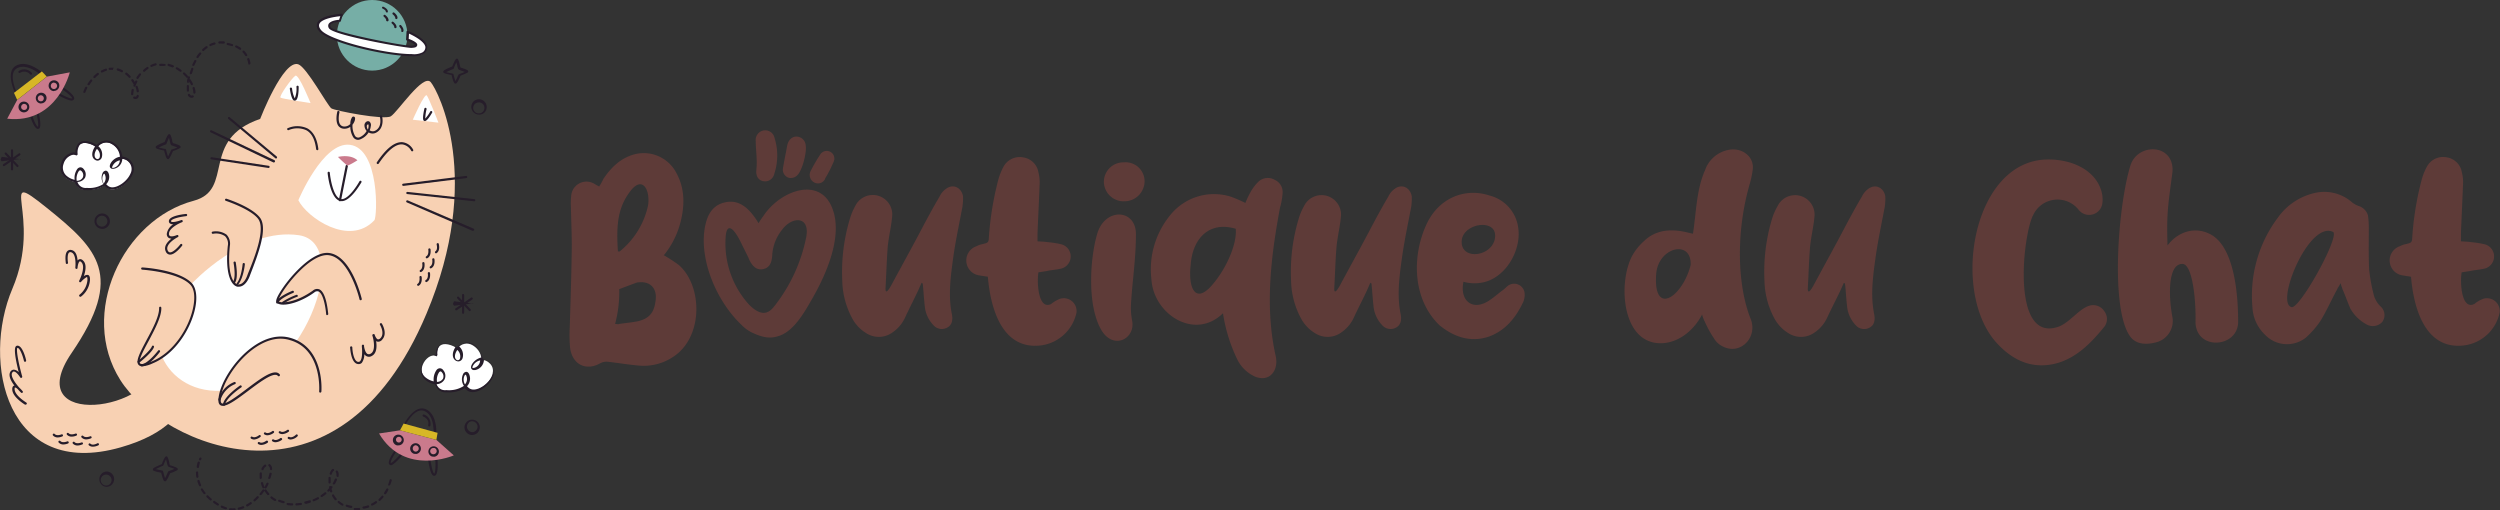 <svg id="Calque_1" data-name="Calque 1" xmlns="http://www.w3.org/2000/svg" viewBox="0 0 586.37 119.72"><rect x="0" y="0" width="586.37" height="119.72" fill="#333333" stroke="none"/><defs><style>.cls-1{fill:#76aea6;}.cls-2{fill:#fff;}.cls-3{fill:#261d2a;}.cls-4{fill:#f8d1b3;}.cls-5{fill:#feffff;}.cls-6{fill:#ca7a8c;}.cls-7{fill:#d7b726;}.cls-8{fill:#5e3b38;}</style></defs><title>logo-boutique-du-chat-2</title><g id="OBJECTS"><circle class="cls-1" cx="87.29" cy="8.28" r="8.28"/><path class="cls-2" d="M102.75,11.94s6.6,2.61,3.55,5C104,18.73,84.63,14.83,82.14,11.6S87.28,8,87.28,8l-.44,1.38S83.57,9.5,84.5,11s17.9,4.57,19.12,4.45c2.92-.28-1-1.68-1-1.68Z" transform="translate(-7.09 -4.4)"/><path class="cls-3" d="M103.7,17.58c-6,0-19.63-3.13-21.77-5.88a1.87,1.87,0,0,1-.43-1.95c.83-1.82,5.55-2.13,5.74-2.14a.24.24,0,0,1,.22.1.24.24,0,0,1,0,.23l-.43,1.4a.26.26,0,0,1-.23.19c-.73,0-2,.27-2.22.74,0,.05-.1.2.09.52.79,1.23,16.68,4.33,18.82,4.33h.06c.74-.07.85-.2.86-.21a6.27,6.27,0,0,0-1.91-1,.26.26,0,0,1-.17-.27l.11-1.79a.24.24,0,0,1,.12-.2.25.25,0,0,1,.24,0c.17.07,4.21,1.69,4.49,3.65a1.87,1.87,0,0,1-.89,1.76A5.08,5.08,0,0,1,103.7,17.58ZM86.91,8.2C85.43,8.34,82.5,8.84,82,10c-.19.4-.07.86.36,1.41,1.9,2.45,15.07,5.68,21.37,5.68a4.4,4.4,0,0,0,2.44-.4,1.39,1.39,0,0,0,.69-1.28c-.18-1.27-2.6-2.56-3.84-3.13l-.07,1.23c1,.38,2.12.93,2,1.49s-.69.58-1.31.63h-.11c-1.57,0-18.22-2.94-19.26-4.57a1,1,0,0,1-.12-1c.39-.76,1.92-1,2.47-1Z" transform="translate(-7.09 -4.4)"/><path class="cls-2" d="M99.34,7.53s.74.59.66,1" transform="translate(-7.09 -4.4)"/><path class="cls-3" d="M100,8.87h0a.27.27,0,0,1-.21-.3c0-.2-.3-.59-.56-.79a.26.26,0,1,1,.33-.41c.14.11.85.7.75,1.29A.27.27,0,0,1,100,8.87Z" transform="translate(-7.09 -4.4)"/><path class="cls-2" d="M99.13,9.62s.73.58.65,1" transform="translate(-7.09 -4.4)"/><path class="cls-3" d="M99.78,11h0a.26.26,0,0,1-.22-.3c0-.2-.3-.59-.56-.79a.27.27,0,0,1,0-.37.27.27,0,0,1,.34,0c.14.12.85.71.75,1.3A.26.26,0,0,1,99.78,11Z" transform="translate(-7.09 -4.4)"/><path class="cls-2" d="M101,10.51s.62.7.46,1.14" transform="translate(-7.09 -4.4)"/><path class="cls-3" d="M101.46,11.91h-.09a.26.26,0,0,1-.15-.33c.07-.2-.2-.63-.42-.88a.28.28,0,0,1,0-.37.26.26,0,0,1,.37,0c.12.14.72.85.53,1.41A.26.26,0,0,1,101.46,11.91Z" transform="translate(-7.09 -4.4)"/><path class="cls-2" d="M97.22,8.05s.74.58.65,1" transform="translate(-7.09 -4.4)"/><path class="cls-3" d="M97.87,9.39h0a.26.26,0,0,1-.21-.3c0-.2-.3-.59-.56-.79a.27.27,0,0,1,0-.36h0a.27.27,0,0,1,.36,0h0c.15.11.86.7.75,1.29A.26.26,0,0,1,97.87,9.39Z" transform="translate(-7.09 -4.4)"/><path class="cls-2" d="M97,6.19s.84.4.87.87" transform="translate(-7.09 -4.4)"/><path class="cls-3" d="M97.83,7.32a.26.26,0,0,1-.26-.25c0-.21-.43-.52-.73-.65a.25.25,0,0,1-.12-.34A.26.26,0,0,1,97.06,6h0c.16.08,1,.5,1,1.09a.25.25,0,0,1-.25.27h0Z" transform="translate(-7.09 -4.4)"/><path class="cls-2" d="M25.07,40.82s-.52-3.91,3.25-2.65,2.53,4.84,1.1,3.62,1.25-5.37,4.13-3.53,2.23,5.43.19,5.7,1.23-4.17,3.8-1.43-3,7.74-5.33,5.9-.52-4.8,0-3-.94,3.57-5,3.5-2.22-6.33-.8-4.51-.94,3.88-3.81,1.74S23.06,39.58,25.07,40.82Z" transform="translate(-7.09 -4.4)"/><path class="cls-3" d="M27.49,49h-.24a2.53,2.53,0,0,1-2.6-1.88,4.6,4.6,0,0,1-2.15-.95,3,3,0,0,1-1.05-3.5,3.51,3.51,0,0,1,2.86-2.53,1.59,1.59,0,0,1,.48.07,3.2,3.2,0,0,1,.63-2.09c.61-.7,1.63-.84,3-.38a5,5,0,0,1,1.36.68,3.18,3.18,0,0,1,2.29-1.07,3,3,0,0,1,1.64.52,4.27,4.27,0,0,1,2.07,3.27,2.9,2.9,0,0,1,2.39,4.21c-.81,1.88-3,3.51-4.73,3.51h0A2.1,2.1,0,0,1,32,48.41a3.82,3.82,0,0,1-.45-.45A7.09,7.09,0,0,1,27.49,49Zm-2.21-1.86a2,2,0,0,0,2.09,1.34h.22a6.17,6.17,0,0,0,3.77-.93A2.7,2.7,0,0,1,31.15,45a.9.9,0,0,1,.73-.57c.19,0,.52.1.73.75A2.45,2.45,0,0,1,32,47.6a3.28,3.28,0,0,0,.43.4,1.61,1.61,0,0,0,1,.34h0c1.5,0,3.53-1.53,4.25-3.19a2.35,2.35,0,0,0-.32-2.67,2.3,2.3,0,0,0-1.59-.82,2.41,2.41,0,0,1-2,2.33h-.2a.64.64,0,0,1-.73-.54v-.07c0-.74,1-2,2.38-2.21a3.71,3.71,0,0,0-1.82-2.92,2.46,2.46,0,0,0-3.24.45,2.53,2.53,0,0,1,.81,2.6,1.09,1.09,0,0,1-1,.78h0a1.24,1.24,0,0,1-.76-.32c-.79-.67-.52-2,.18-3a4.89,4.89,0,0,0-1.19-.59c-1.14-.38-1.95-.3-2.42.24a3.09,3.09,0,0,0-.48,2.12.28.28,0,0,1-.23.3.33.33,0,0,1-.17,0,1.21,1.21,0,0,0-.64-.15A3,3,0,0,0,22,42.84a2.52,2.52,0,0,0,.86,2.92,4.15,4.15,0,0,0,1.74.81,3.57,3.57,0,0,1,.6-2.5,1,1,0,0,1,.77-.43,1,1,0,0,1,.75.43,1.86,1.86,0,0,1,.32,2,2.06,2.06,0,0,1-1.79,1Zm6.26-2c-.05,0-.17.08-.27.29a2.19,2.19,0,0,0,.13,2,1.92,1.92,0,0,0,.37-1.88c-.08-.3-.19-.4-.23-.4Zm-5.63-.8a.5.5,0,0,0-.36.24,3.17,3.17,0,0,0-.47,2.22,1.53,1.53,0,0,0,1.43-.77,1.36,1.36,0,0,0-.25-1.45C26.17,44.49,26.05,44.36,25.91,44.36ZM35.2,42a2.46,2.46,0,0,0-1.84,1.66s0,.11.22.11h.13A1.89,1.89,0,0,0,35.2,42Zm-5.37-2.69c-.62.85-.74,1.83-.25,2.24a.52.52,0,0,0,.74,0,.57.57,0,0,0,.16-.27A2,2,0,0,0,29.83,39.33Z" transform="translate(-7.09 -4.4)"/><path class="cls-2" d="M109.58,88s-.52-3.9,3.25-2.64,2.53,4.84,1.1,3.62,1.25-5.38,4.13-3.53,2.23,5.43.19,5.7,1.23-4.17,3.8-1.43-3,7.73-5.33,5.9-.52-4.81,0-3-.93,3.58-5,3.51-2.22-6.33-.8-4.51-.94,3.88-3.81,1.74S107.57,86.73,109.58,88Z" transform="translate(-7.09 -4.4)"/><path class="cls-3" d="M112,96.43h-.23a2.53,2.53,0,0,1-2.61-1.88,4.49,4.49,0,0,1-2.15-.94,3,3,0,0,1-1.05-3.5,3.5,3.5,0,0,1,2.87-2.53,1.49,1.49,0,0,1,.47.07,3.2,3.2,0,0,1,.63-2.09c.61-.7,1.63-.84,3-.38a5.07,5.07,0,0,1,1.36.67,3.23,3.23,0,0,1,2.3-1,3,3,0,0,1,1.63.52,4.27,4.27,0,0,1,2.08,3.33A2.89,2.89,0,0,1,123,91.73a2.76,2.76,0,0,1-.31,1.13c-.8,1.87-3,3.51-4.72,3.51h0a2.08,2.08,0,0,1-1.38-.45,4.25,4.25,0,0,1-.48-.47A7.36,7.36,0,0,1,112,96.43Zm-2.52-1.92a2.09,2.09,0,0,0,2.19,1.4h.23a6.43,6.43,0,0,0,4-1,2.8,2.8,0,0,1-.22-2.69.92.92,0,0,1,.77-.61c.2,0,.55.11.76.79a2.55,2.55,0,0,1-.58,2.58,3,3,0,0,0,.44.43,1.73,1.73,0,0,0,1.1.36h0c1.57,0,3.7-1.6,4.46-3.36a2.45,2.45,0,0,0-.33-2.79,2.41,2.41,0,0,0-1.7-.86,2.55,2.55,0,0,1-2.06,2.44h-.21a.67.67,0,0,1-.76-.57.22.22,0,0,1,0-.08c0-.77,1.09-2.07,2.51-2.31a3.94,3.94,0,0,0-1.92-3.07,2.59,2.59,0,0,0-3.4.47,2.64,2.64,0,0,1,.84,2.71,1.09,1.09,0,0,1-1,.82h0a1.25,1.25,0,0,1-.8-.33c-.82-.71-.55-2.09.19-3.13a4.68,4.68,0,0,0-1.25-.61c-1.19-.4-2.05-.32-2.54.24a3.3,3.3,0,0,0-.51,2.24.29.29,0,0,1-.12.26.26.26,0,0,1-.29,0,1.2,1.2,0,0,0-.66-.18A3.14,3.14,0,0,0,106.08,90,2.63,2.63,0,0,0,107,93a4.63,4.63,0,0,0,1.82.86,3.87,3.87,0,0,1,.63-2.63,1,1,0,0,1,.81-.45,1,1,0,0,1,.8.45,2,2,0,0,1,.33,2.1A2.2,2.2,0,0,1,109.48,94.51Zm6.81-2.23c-.05,0-.17.08-.27.28a2.21,2.21,0,0,0,.13,2,1.9,1.9,0,0,0,.37-1.87C116.44,92.38,116.33,92.28,116.29,92.28Zm-5.86-.77a.52.52,0,0,0-.37.24,3.22,3.22,0,0,0-.47,2.22A1.6,1.6,0,0,0,111,93.2a1.39,1.39,0,0,0-.26-1.46A.54.54,0,0,0,110.43,91.51Zm9.28-2.58a2.45,2.45,0,0,0-1.84,1.65s0,.12.21.12h.14a1.87,1.87,0,0,0,1.49-1.77Zm-5.37-2.44c-.61.86-.73,1.83-.24,2.25a.51.51,0,0,0,.73,0,.57.57,0,0,0,.16-.27,2,2,0,0,0-.65-2Z" transform="translate(-7.09 -4.4)"/><path class="cls-3" d="M9.91,44.38h0a.27.27,0,0,1-.26-.27V39.68a.26.26,0,0,1,.26-.26h0a.26.26,0,0,1,.26.26h0v4.42A.27.27,0,0,1,9.91,44.38Z" transform="translate(-7.09 -4.4)"/><path class="cls-3" d="M8,43.39a.26.26,0,0,1-.21-.11.26.26,0,0,1,.07-.36h0L11.5,40.4a.24.24,0,0,1,.35.05h0a.26.26,0,0,1-.07.36L8.13,43.35A.33.33,0,0,1,8,43.39Z" transform="translate(-7.09 -4.4)"/><path class="cls-3" d="M11.17,43.58A.25.25,0,0,1,11,43.5L8.25,40.6a.25.25,0,0,1,0-.36h0a.25.25,0,0,1,.36,0h0l2.75,2.9a.25.25,0,0,1,0,.36h0A.27.27,0,0,1,11.17,43.58Z" transform="translate(-7.09 -4.4)"/><path class="cls-3" d="M7.5,42.23c-.14-.12-.26-.24-.26-.38a3.35,3.35,0,0,1,.26-.67l4.22.53h0s.26-.05.26.1-.26-.1-.26-.1l-4.22.52Z" transform="translate(-7.09 -4.4)"/><path class="cls-3" d="M115.7,78h0a.24.24,0,0,1-.24-.24h0l0-4.18a.25.25,0,0,1,.25-.24h0a.25.25,0,0,1,.25.25l0,4.17A.25.25,0,0,1,115.7,78Z" transform="translate(-7.09 -4.4)"/><path class="cls-3" d="M114.1,77.2a.27.27,0,0,1-.22-.11.26.26,0,0,1,.07-.36h0l3.62-2.52a.27.27,0,0,1,.36.06h0a.26.26,0,0,1-.06.37h0l-3.62,2.52A.3.3,0,0,1,114.1,77.2Z" transform="translate(-7.09 -4.4)"/><path class="cls-3" d="M117.27,77.38a.25.25,0,0,1-.18-.08l-2.74-2.89a.27.27,0,0,1,0-.37h0a.25.25,0,0,1,.36,0h0l2.74,2.89a.25.25,0,0,1,0,.36.28.28,0,0,1-.2.08Z" transform="translate(-7.09 -4.4)"/><path class="cls-3" d="M113.6,76.11c-.14-.19-.26-.31-.26-.45a2.34,2.34,0,0,1,.26-.6l4.22.53h0s.26-.12.26,0-.26,0-.26,0l-4.21.52Z" transform="translate(-7.09 -4.4)"/><path class="cls-3" d="M31.06,58.09h0a1.81,1.81,0,1,1,1.81-1.8,1.79,1.79,0,0,1-1.81,1.8ZM31,55a1.28,1.28,0,0,0,0,2.56h0A1.28,1.28,0,1,0,31,55Z" transform="translate(-7.09 -4.4)"/><path class="cls-3" d="M119.44,31.28h0a1.8,1.8,0,0,1-1.68-2.47,1.71,1.71,0,0,1,1-1A1.82,1.82,0,0,1,121,30.42a1.66,1.66,0,0,1-1.47.86h-.09Zm0-2.85a1.28,1.28,0,0,0-.16,2.56h.16a1.28,1.28,0,0,0,1.27-1.29,1.29,1.29,0,0,0-1.27-1.29Z" transform="translate(-7.09 -4.4)"/><path class="cls-3" d="M32.06,118.6h0a1.81,1.81,0,0,1,0-3.61,1.84,1.84,0,0,1,1.28.52,1.81,1.81,0,0,1-1.28,3.08ZM32,115.72a1.25,1.25,0,0,0-1.17.75A1.28,1.28,0,0,0,32,118.28h0A1.27,1.27,0,0,0,33.26,117,1.29,1.29,0,0,0,32,115.72Z" transform="translate(-7.09 -4.4)"/><path class="cls-3" d="M117.82,106.43h0a1.8,1.8,0,1,1,1.81-1.8h0A1.81,1.81,0,0,1,117.82,106.43Zm0-3.22a1.16,1.16,0,0,0-1,.55,1.31,1.31,0,0,0,1,2h0a1.28,1.28,0,0,0,1.28-1.27h0a1.28,1.28,0,0,0-1.28-1.28Z" transform="translate(-7.09 -4.4)"/><path class="cls-3" d="M113.88,24c-.2,0-.38,0-.88-2-1.72-.33-1.87-.52-1.92-.6a.34.34,0,0,1,0-.26c0-.11.1-.36,2.09-1.15.7-1.84.94-1.84,1.1-1.84a.34.34,0,0,1,.24.13,4.88,4.88,0,0,1,.41,1.31c.06.22.12.48.16.6s.33.13.52.2c1,.36,1.27.48,1.31.72a.33.33,0,0,1-.1.28,9.28,9.28,0,0,1-1.68.73c-.83,1.88-1,1.89-1.17,1.9Zm-2.14-2.68c.34.1,1,.24,1.52.34a.25.25,0,0,1,.2.19c.14.57.32,1.21.45,1.57.19-.35.48-.95.71-1.49a.32.32,0,0,1,.16-.14,14,14,0,0,0,1.32-.52,7.61,7.61,0,0,0-.75-.28c-.57-.21-.68-.25-.75-.35a2.38,2.38,0,0,1-.25-.81c-.06-.22-.14-.56-.21-.81a12.9,12.9,0,0,0-.6,1.37.25.25,0,0,1-.12.19,17.85,17.85,0,0,0-1.68.74Z" transform="translate(-7.09 -4.4)"/><path class="cls-3" d="M46.47,41.71c-.2,0-.38,0-.89-2-1.71-.33-1.86-.52-1.91-.6a.34.34,0,0,1-.05-.26c0-.11.1-.36,2.09-1.15.7-1.84.93-1.84,1.1-1.84a.38.38,0,0,1,.24.13,5,5,0,0,1,.41,1.31c0,.22.12.49.16.6s.33.13.52.2c1,.36,1.27.48,1.31.72a.31.31,0,0,1-.09.28,8.71,8.71,0,0,1-1.69.73c-.83,1.89-1,1.9-1.16,1.91ZM44.33,39c.34.1,1,.24,1.51.34a.26.26,0,0,1,.21.2c.14.56.32,1.2.45,1.56.19-.34.48-.95.71-1.49a.34.34,0,0,1,.15-.14A13,13,0,0,0,48.68,39c-.23-.1-.52-.21-.74-.28-.58-.21-.69-.25-.76-.35a2.9,2.9,0,0,1-.24-.81c-.06-.22-.14-.55-.22-.81-.17.33-.4.88-.59,1.37a.28.28,0,0,1-.15.15A16.57,16.57,0,0,0,44.33,39Z" transform="translate(-7.09 -4.4)"/><path class="cls-3" d="M45.77,117.28c-.19,0-.37,0-.88-2-1.72-.33-1.86-.52-1.92-.6a.34.34,0,0,1,0-.26c0-.11.1-.36,2.06-1.15.7-1.84.94-1.84,1.1-1.84a.38.38,0,0,1,.24.13,5.13,5.13,0,0,1,.42,1.31c0,.22.11.49.15.6s.33.13.53.2c1,.36,1.26.48,1.31.72a.35.35,0,0,1-.1.29,9.55,9.55,0,0,1-1.68.72c-.84,1.89-1,1.9-1.17,1.9Zm-2.13-2.86c.34.1,1,.24,1.51.34a.26.26,0,0,1,.2.2c.14.56.32,1.21.45,1.56.2-.34.48-.94.72-1.48a.23.23,0,0,1,.15-.14c.46-.16,1-.37,1.32-.52a7.61,7.61,0,0,0-.75-.28c-.57-.21-.68-.25-.75-.35a2.6,2.6,0,0,1-.25-.82c-.06-.21-.14-.55-.21-.8-.22.45-.42.91-.6,1.37a.26.26,0,0,1-.14.15,17.77,17.77,0,0,0-1.65.77Z" transform="translate(-7.09 -4.4)"/><path class="cls-4" d="M68.11,32.29s5.4-14,8.94-12.81c2,.7,6.9,9.79,7.76,10.34s12.36,2.8,13.94,1.86,7.59-10.14,9.38-8,12.33,22.59-1,54.27c-20.7,49.36-62,31.13-71.82,15.59s.52-37.63,17.2-42.05C62.23,48.89,53.88,37.16,68.11,32.29Z" transform="translate(-7.09 -4.4)"/><path class="cls-5" d="M77.07,51.36s5.74-13.78,12.07-13c7,.87,6.49,16.94,5.74,17.72C89,62.31,79.07,55.4,77.07,51.36Z" transform="translate(-7.09 -4.4)"/><path class="cls-4" d="M50.21,88.25s7.33,14.75-14.8,21.07C8.61,117,2.66,89.36,10,72.1s-4.16-28.76,8-19S36.31,69,23.9,87.17s20.07,13.75,20,1.62C43.74,78,50.21,88.25,50.21,88.25Z" transform="translate(-7.09 -4.4)"/><path class="cls-5" d="M103.91,32.48s2.77-6.33,3.28-5.7,2.74,6.39,2.74,6.39Z" transform="translate(-7.09 -4.4)"/><path class="cls-5" d="M79.93,28.58s-2.77-6.9-3.56-6.42S72.45,27,72.89,27.3,79.93,28.58,79.93,28.58Z" transform="translate(-7.09 -4.4)"/><path class="cls-3" d="M87.23,51.58a1.45,1.45,0,0,1-.55-.1c-2.2-.82-2.73-6.31-2.75-6.54a.26.26,0,1,1,.52,0c.14,1.5.84,5.52,2.41,6.1s3.8-2.78,4.55-4.12a.26.26,0,0,1,.35-.1h0a.26.26,0,0,1,.1.35C91.59,47.61,89.31,51.58,87.23,51.58Z" transform="translate(-7.09 -4.4)"/><path class="cls-3" d="M86.77,51.61h0a.25.25,0,0,1-.2-.3h0l1.59-8a.26.26,0,1,1,.52.1l-1.6,8A.27.27,0,0,1,86.77,51.61Z" transform="translate(-7.09 -4.4)"/><path class="cls-6" d="M90.92,42s-2.09,1.32-2.39,1.21a27.08,27.08,0,0,1-2.17-2S89.25,40.46,90.92,42Z" transform="translate(-7.09 -4.4)"/><path class="cls-3" d="M81.5,39.62a.27.27,0,0,1-.26-.22c-.27-2.24-1-3.73-2.3-4.45a5.17,5.17,0,0,0-4.11-.05.25.25,0,0,1-.35-.09.26.26,0,0,1,.09-.36l.05,0a5.58,5.58,0,0,1,4.58.07c1.41.8,2.27,2.42,2.56,4.83a.26.26,0,0,1-.23.29Z" transform="translate(-7.09 -4.4)"/><path class="cls-3" d="M95.7,42.88a.25.25,0,0,1-.15-.05.26.26,0,0,1-.07-.36c2.19-3.25,4.17-4.84,6-4.72A3.29,3.29,0,0,1,104,39.52a.26.26,0,0,1-.12.35.26.26,0,0,1-.35-.12,2.81,2.81,0,0,0-2.09-1.48c-1.56-.12-3.47,1.45-5.52,4.49A.24.24,0,0,1,95.7,42.88Z" transform="translate(-7.09 -4.4)"/><path class="cls-5" d="M52,71S64.22,57.65,77.2,59.57,78,95.14,58.89,96.05C44.62,96.75,37.69,79.74,52,71Z" transform="translate(-7.09 -4.4)"/><path class="cls-3" d="M71.86,41.59a.27.27,0,0,1-.17-.06L60.62,32.27a.26.26,0,0,1,0-.36.28.28,0,0,1,.37,0L72,41.12a.27.27,0,0,1,0,.37A.26.26,0,0,1,71.86,41.59Z" transform="translate(-7.09 -4.4)"/><path class="cls-3" d="M71.34,42.5h-.12L56.5,35.44a.26.26,0,0,1-.12-.35h0a.25.25,0,0,1,.34-.12h0l14.73,7a.25.25,0,0,1,.13.33h0A.25.25,0,0,1,71.34,42.5Z" transform="translate(-7.09 -4.4)"/><path class="cls-3" d="M70,43.79h0l-13.29-2a.26.26,0,1,1,.07-.51l13.29,2a.26.26,0,0,1,0,.52Z" transform="translate(-7.09 -4.4)"/><path class="cls-3" d="M101.7,48a.27.27,0,0,1-.28-.24.27.27,0,0,1,.25-.28l14.72-1.82a.26.26,0,0,1,.3.22.28.28,0,0,1-.23.3L101.73,48Z" transform="translate(-7.09 -4.4)"/><path class="cls-3" d="M118.25,51.61h0l-15.64-1.69a.26.26,0,0,1-.23-.28h0a.27.27,0,0,1,.29-.23l15.64,1.69a.26.26,0,0,1,.26.26.26.26,0,0,1-.26.26Z" transform="translate(-7.09 -4.4)"/><path class="cls-3" d="M118,58.53h-.11l-15.37-6.65a.27.27,0,0,1-.14-.34.27.27,0,0,1,.34-.14h0L118.11,58a.27.27,0,0,1,.21.31.27.27,0,0,1-.32.21h0Z" transform="translate(-7.09 -4.4)"/><path class="cls-3" d="M91.07,37.2a1.37,1.37,0,0,1-1.16-.67,4.87,4.87,0,0,1-.66-2.38,2.32,2.32,0,0,1-1.51.44,1.69,1.69,0,0,1-1.29-.67c-.8-1.11-.27-3.22-.25-3.31a.26.26,0,0,1,.51.13h0s-.49,2,.18,2.87a1.13,1.13,0,0,0,.89.46,1.86,1.86,0,0,0,1.48-.6,2.84,2.84,0,0,1,.4-1.56.41.41,0,0,1,.53-.12c.28.17.18.64.1.91a2.89,2.89,0,0,1-.52.94,4.69,4.69,0,0,0,.56,2.57.88.88,0,0,0,1.2.35h0a3.51,3.51,0,0,0,1.56-1.44,2,2,0,0,1-.52-1.35,1,1,0,0,1,.52-.86.61.61,0,0,1,.64,0A1.06,1.06,0,0,1,94.06,34a3.41,3.41,0,0,1-.28,1l.07,0a1.25,1.25,0,0,0,1.34,0c1.63-.93,1-3.2,1-3.23a.26.26,0,0,1,.19-.32.27.27,0,0,1,.33.19s.68,2.69-1.29,3.81a1.75,1.75,0,0,1-1.87,0h0A4,4,0,0,1,91.78,37,1.73,1.73,0,0,1,91.07,37.2Zm2.37-3.61-.09,0a.44.44,0,0,0-.23.41,1.41,1.41,0,0,0,.26.8,2.77,2.77,0,0,0,.16-.69c0-.35,0-.53-.08-.53Z" transform="translate(-7.09 -4.4)"/><path class="cls-4" d="M60.13,51.23s5.74,1.83,7.69,4.3S67,64.78,65.35,69.21c-1.45,3.78-5.62,3.26-4.58-7.16C61.16,58.1,57,58.92,57,58.92" transform="translate(-7.09 -4.4)"/><path class="cls-3" d="M63.14,71.64a1.72,1.72,0,0,1-.39,0c-1.5-.36-2.88-3.06-2.23-9.56a2.55,2.55,0,0,0-.64-2.28,3.71,3.71,0,0,0-2.83-.56.27.27,0,0,1-.3-.21.25.25,0,0,1,.19-.3h0a4.29,4.29,0,0,1,3.28.7A3.05,3.05,0,0,1,61,62.09c-.62,6.18.6,8.71,1.83,9,.82.19,1.71-.59,2.23-2l.23-.61C67,64.32,69.39,58,67.62,55.71s-7.51-4.19-7.57-4.21a.26.26,0,0,1-.17-.32h0a.27.27,0,0,1,.33-.17c.24.08,5.83,1.88,7.82,4.39s-.45,8.75-2.21,13.33l-.23.61C65,70.76,64.1,71.64,63.14,71.64Z" transform="translate(-7.09 -4.4)"/><path class="cls-3" d="M62,70.78a.25.25,0,0,1-.15,0,.26.26,0,0,1-.07-.36c.59-.89.26-3.45.09-4.37a.27.27,0,0,1,.21-.31.27.27,0,0,1,.31.21c0,.15.67,3.51-.17,4.76A.25.25,0,0,1,62,70.78Z" transform="translate(-7.09 -4.4)"/><path class="cls-3" d="M62.83,71.21a.27.27,0,0,1-.17-.06.26.26,0,0,1,0-.36h0C63.73,69.43,64,66.35,64,66.32a.27.27,0,0,1,.29-.23.25.25,0,0,1,.23.28c0,.13-.33,3.27-1.56,4.75A.26.26,0,0,1,62.83,71.21Z" transform="translate(-7.09 -4.4)"/><path class="cls-4" d="M91.67,74.56S89.32,64.65,84.24,64,71.73,74,72.12,75.08s4.44.65,8.51-2.31c2.7-2,3.22,5.3,3.22,5.3" transform="translate(-7.09 -4.4)"/><path class="cls-3" d="M83.85,78.34a.26.26,0,0,1-.26-.25c-.1-1.29-.6-4.77-1.78-5.32a1,1,0,0,0-1,.22c-3.19,2.31-6.67,3.21-8.19,2.75a1,1,0,0,1-.72-.57c-.27-.71,1.5-3.32,2.76-4.9s5.87-7,9.63-6.53c5.21.67,7.55,10.34,7.65,10.75a.27.27,0,0,1-.53.12c0-.09-2.36-9.73-7.2-10.35-1.91-.25-4.5,1.25-7.3,4.17s-4.62,6-4.53,6.54a.57.57,0,0,0,.39.25c1.15.35,4.39-.27,7.73-2.68A1.46,1.46,0,0,1,82,72.27c1.67.78,2,5.25,2.08,5.74a.25.25,0,0,1-.23.28h0Z" transform="translate(-7.09 -4.4)"/><path class="cls-3" d="M72.12,75.59h-.07a.27.27,0,0,1-.18-.33c.37-1.26,3.45-2.5,3.8-2.65a.27.27,0,0,1,.34.15.26.26,0,0,1-.15.34h0c-1.23.49-3.26,1.56-3.49,2.31A.28.28,0,0,1,72.12,75.59Z" transform="translate(-7.09 -4.4)"/><path class="cls-3" d="M73.51,75.64a.26.26,0,0,1-.19-.44,16.69,16.69,0,0,1,3.22-1.62.26.26,0,1,1,.26.45l-.07,0a15.84,15.84,0,0,0-3,1.5A.27.27,0,0,1,73.51,75.64Z" transform="translate(-7.09 -4.4)"/><path class="cls-4" d="M40.5,67.39S49.07,67.91,52,71s-1.07,15.11-9.23,18.42,2.08-7.82,1.91-12.86" transform="translate(-7.09 -4.4)"/><path class="cls-3" d="M40.49,90.32a1.13,1.13,0,0,1-.9-.34c-.78-.86.4-3,1.88-5.83,1.41-2.6,3-5.59,2.94-7.55a.26.26,0,0,1,.25-.27.28.28,0,0,1,.27.26c.07,2.08-1.57,5.13-3,7.82-1.23,2.28-2.49,4.64-2,5.21.16.18.73.37,2.69-.42,5.26-2.11,8.73-7.93,9.72-12.42.57-2.55.35-4.57-.58-5.57-2.82-3-11.23-3.55-11.32-3.56a.26.26,0,0,1-.24-.28.25.25,0,0,1,.25-.24h0c.36,0,8.71.55,11.67,3.73,1,1.12,1.31,3.32.71,6-1,4.62-4.6,10.61-10,12.8A6.89,6.89,0,0,1,40.49,90.32Z" transform="translate(-7.09 -4.4)"/><path class="cls-4" d="M82.2,96.23s.87-10.08-7.13-12.34-16.33,9-16.5,14.25,11.81-8.52,13.89-5.73" transform="translate(-7.09 -4.4)"/><path class="cls-3" d="M59.34,99.59a1,1,0,0,1-.48-.11c-.39-.2-.58-.65-.53-1.35.11-3.23,3.31-8.94,7.91-12.29,3.05-2.23,6.14-3,8.93-2.2,8.11,2.29,7.32,12.51,7.3,12.61a.27.27,0,0,1-.28.24.25.25,0,0,1-.24-.28c0-.1.75-9.91-6.94-12.06-3.33-1-6.45.62-8.48,2.08C62.06,89.5,58.94,95,58.84,98.12c0,.48.09.77.27.88.81.41,3.46-1.57,5.79-3.33,2.82-2.12,5.47-4.12,7-3.91a1.21,1.21,0,0,1,.81.47.26.26,0,0,1-.06.36h0a.27.27,0,0,1-.36,0,.66.66,0,0,0-.46-.26c-1.3-.19-4.11,1.93-6.6,3.8S60.58,99.59,59.34,99.59Z" transform="translate(-7.09 -4.4)"/><path class="cls-3" d="M39.63,89.54a.3.3,0,0,1-.21-.1.26.26,0,0,1,0-.36c.82-.66,3-2.58,3.3-3.44a.25.25,0,0,1,.31-.17h0a.26.26,0,0,1,.18.32h0c-.36,1.18-3.13,3.44-3.48,3.69A.23.23,0,0,1,39.63,89.54Z" transform="translate(-7.09 -4.4)"/><path class="cls-3" d="M40.33,90.32a.25.25,0,0,1-.26-.26.26.26,0,0,1,.26-.26c1.17,0,3.19-2.31,3.87-3.2a.27.27,0,0,1,.37,0,.28.28,0,0,1,0,.37C44.35,87.28,42,90.32,40.33,90.32Z" transform="translate(-7.09 -4.4)"/><path class="cls-3" d="M59.61,99.56h0a.26.26,0,0,1-.23-.29c.28-1.92,3.87-4.34,4-4.44a.26.26,0,0,1,.36.07.25.25,0,0,1-.06.36h0s-3.56,2.39-3.8,4.08A.26.26,0,0,1,59.61,99.56Z" transform="translate(-7.09 -4.4)"/><path class="cls-3" d="M58.57,98.4h-.08a.26.26,0,0,1-.17-.33A6.28,6.28,0,0,1,62.05,94a.27.27,0,0,1,.33.17.27.27,0,0,1-.17.33,5.82,5.82,0,0,0-3.4,3.73A.25.25,0,0,1,58.57,98.4Z" transform="translate(-7.09 -4.4)"/><path class="cls-3" d="M25.9,74a.27.27,0,0,1-.15-.48,4.9,4.9,0,0,0,1.85-3.45c0-.52-.07-.69-.11-.7s-.86.48-1.38,1.14a.28.28,0,0,1-.35.06.27.27,0,0,1-.09-.34c.45-.87,1.42-3.31.56-4.27-.17-.2-.33-.29-.42-.26-.27.09-.49.91-.53,1.49v.06a.24.24,0,0,1-.28.22.26.26,0,0,1-.24-.27h0v-.07c.1-1,.1-3.29-1-3.56a.49.49,0,0,0-.48.08c-.4.37-.36,1.65-.24,2.36a.28.28,0,0,1-.22.31.27.27,0,0,1-.3-.22c0-.22-.34-2.15.4-2.83a1,1,0,0,1,1-.21c1,.24,1.28,1.41,1.37,2.45a.75.75,0,0,1,.39-.29c.31-.11.64,0,1,.4.79.88.45,2.47.06,3.59a1.16,1.16,0,0,1,1-.32c.52.19.46,1,.45,1.22A5.35,5.35,0,0,1,26.05,74,.25.25,0,0,1,25.9,74Z" transform="translate(-7.09 -4.4)"/><path class="cls-3" d="M13.09,99.31a.19.19,0,0,1-.13,0c-.12-.07-3-1.8-3-3.61,0-.47.14-.75.41-.85l.11,0c-.78-1-1.47-2.31-1-3.17a1,1,0,0,1,.82-.58,1.72,1.72,0,0,1,1.19.62c-.49-1.9-1.23-5.18-.74-6a.5.5,0,0,1,.36-.24c1.21-.15,2,2.86,2.11,3.46a.26.26,0,0,1-.2.31.25.25,0,0,1-.31-.19h0c-.31-1.33-1-3.13-1.54-3.06-.32.3.19,3.37,1.13,6.71a.25.25,0,0,1-.15.3.24.24,0,0,1-.32-.09c-.34-.52-1-1.4-1.52-1.37-.05,0-.21,0-.38.31-.4.74.64,2.29,1.69,3.47a8.45,8.45,0,0,1,.77.81.26.26,0,0,1,0,.35.25.25,0,0,1-.36,0,9.39,9.39,0,0,1-.71-.74c-.34-.38-.65-.49-.74-.45h0s-.06.06-.06.36c0,1.52,2.71,3.12,2.73,3.16a.25.25,0,0,1,.09.36.26.26,0,0,1-.22.12Z" transform="translate(-7.09 -4.4)"/><path class="cls-3" d="M47,64.12h-.1a1.11,1.11,0,0,1-.91-.69c-.61-1.22.39-2.34,1.31-3.06a1.26,1.26,0,0,1-.68-.2,1.08,1.08,0,0,1-.4-1A3.24,3.24,0,0,1,47.75,57a1.22,1.22,0,0,1-.77-.17.63.63,0,0,1-.28-.56c0-1.19,3.07-1.6,4-1.69a.25.25,0,0,1,.29.23.27.27,0,0,1-.23.29c-1.72.18-3.55.69-3.55,1.17a.14.14,0,0,0,.06.13c.32.22,1.56-.08,2.31-.37h0a.26.26,0,0,1,.22.48h0c-.85.32-3,1.4-3.07,2.64a.59.59,0,0,0,.18.58c.39.28,1.36-.06,1.67-.19a.26.26,0,0,1,.34.12.26.26,0,0,1-.12.35s-3.13,1.6-2.36,3.17a.66.66,0,0,0,.49.41c.69.07,1.88-1.12,2.46-1.88a.26.26,0,0,1,.36-.06.27.27,0,0,1,.06.37C49.62,62.25,48.16,64.12,47,64.12Z" transform="translate(-7.09 -4.4)"/><path class="cls-3" d="M91.2,89.8c-1.77,0-1.94-3.5-2-3.9a.27.27,0,0,1,.25-.27h0a.28.28,0,0,1,.28.25c0,.88.36,3.4,1.43,3.4a.53.53,0,0,0,.41-.19c.55-.63.49-2.49.39-3.36v-.21a.26.26,0,0,1,.23-.28.26.26,0,0,1,.29.22h0a.89.89,0,0,0,0,.19c.08.52.31,1.5.81,1.77a.76.76,0,0,0,.74-.07c1.23-.66.71-3.27.4-4.24h0a.27.27,0,0,1,.17-.33A.27.27,0,0,1,95,83h0c.08.24.37.93.75,1,.19,0,.39-.07.63-.33,1-1.15-.15-3.06-.16-3.08a.26.26,0,1,1,.44-.28c.06.1,1.39,2.27.1,3.71a1.18,1.18,0,0,1-1.12.52,1.22,1.22,0,0,1-.33-.14c.18,1.2.19,2.86-1,3.48a1.25,1.25,0,0,1-1.24.07,1.49,1.49,0,0,1-.53-.47,3.46,3.46,0,0,1-.57,2A1,1,0,0,1,91.2,89.8Z" transform="translate(-7.09 -4.4)"/><path class="cls-3" d="M108.13,67.36a.26.26,0,0,1-.26-.26.24.24,0,0,1,.13-.23c.66-.36.48-1.57.48-1.57a.26.26,0,1,1,.51-.08c0,.06.25,1.56-.74,2.08A.27.27,0,0,1,108.13,67.36Z" transform="translate(-7.09 -4.4)"/><path class="cls-3" d="M105.78,68.22a.26.26,0,0,1-.12-.49c.66-.36.48-1.56.47-1.56a.27.27,0,0,1,.22-.3h0a.27.27,0,0,1,.3.22c0,.06.24,1.56-.74,2.08A.21.21,0,0,1,105.78,68.22Z" transform="translate(-7.09 -4.4)"/><path class="cls-3" d="M107.08,70.57a.24.24,0,0,1-.22-.14.26.26,0,0,1,.1-.35c.66-.36.48-1.56.47-1.56a.26.26,0,0,1,.22-.3h0a.27.27,0,0,1,.3.21c0,.06.24,1.57-.74,2.09Z" transform="translate(-7.09 -4.4)"/><path class="cls-3" d="M105.17,71.44a.24.24,0,0,1-.22-.14A.26.26,0,0,1,105,71h0c.65-.36.48-1.56.48-1.56a.26.26,0,0,1,.21-.31.27.27,0,0,1,.3.22h0c0,.06.25,1.57-.74,2.09A.29.29,0,0,1,105.17,71.44Z" transform="translate(-7.09 -4.4)"/><path class="cls-3" d="M107.2,65a.24.24,0,0,1-.23-.14.25.25,0,0,1,.1-.34h0c.66-.36.48-1.56.48-1.56a.25.25,0,0,1,.21-.3.26.26,0,0,1,.31.21c0,.06.24,1.57-.74,2.09Z" transform="translate(-7.09 -4.4)"/><path class="cls-3" d="M109.36,63.82a.24.24,0,0,1-.21-.11.27.27,0,0,1,.06-.36c.62-.43.3-1.56.3-1.59a.27.27,0,0,1,.18-.33h0a.26.26,0,0,1,.32.18c0,.06.42,1.52-.52,2.17A.28.28,0,0,1,109.36,63.82Z" transform="translate(-7.09 -4.4)"/><path class="cls-3" d="M71.72,108.13a1.28,1.28,0,0,1-.73-.22.25.25,0,0,1-.08-.35.27.27,0,0,1,.37-.08c.63.41,1.56-.32,1.56-.32a.26.26,0,0,1,.36.07.25.25,0,0,1,0,.34A2.82,2.82,0,0,1,71.72,108.13Z" transform="translate(-7.09 -4.4)"/><path class="cls-3" d="M69.83,106.5a1.36,1.36,0,0,1-.73-.22.27.27,0,0,1-.08-.36.27.27,0,0,1,.37-.07c.63.4,1.56-.32,1.56-.32a.26.26,0,0,1,.35.39l0,0A2.78,2.78,0,0,1,69.83,106.5Z" transform="translate(-7.09 -4.4)"/><path class="cls-3" d="M68.39,108.76a1.37,1.37,0,0,1-.73-.21.26.26,0,0,1,.29-.44c.63.41,1.56-.32,1.59-.32a.26.26,0,0,1,.36.07.25.25,0,0,1,0,.34A2.72,2.72,0,0,1,68.39,108.76Z" transform="translate(-7.09 -4.4)"/><path class="cls-3" d="M66.72,107.49a1.35,1.35,0,0,1-.73-.21.26.26,0,0,1-.1-.35.26.26,0,0,1,.36-.1l0,0c.63.41,1.57-.32,1.57-.33a.27.27,0,0,1,.36,0,.25.25,0,0,1,0,.36A2.73,2.73,0,0,1,66.72,107.49Z" transform="translate(-7.09 -4.4)"/><path class="cls-3" d="M73.31,106.22a1.35,1.35,0,0,1-.73-.21.26.26,0,0,1-.08-.36.27.27,0,0,1,.36-.08c.63.42,1.56-.31,1.59-.31a.27.27,0,0,1,.37,0,.26.26,0,0,1,0,.37A2.75,2.75,0,0,1,73.31,106.22Z" transform="translate(-7.09 -4.4)"/><path class="cls-3" d="M75.28,107.49a1.26,1.26,0,0,1-.57-.14.26.26,0,0,1-.12-.35.26.26,0,0,1,.35-.12c.67.34,1.56-.49,1.56-.52a.26.26,0,1,1,.36.38h0A2.61,2.61,0,0,1,75.28,107.49Z" transform="translate(-7.09 -4.4)"/><path class="cls-3" d="M25.33,108.89a1.47,1.47,0,0,1-1.14-.44.27.27,0,0,1,0-.37.26.26,0,0,1,.37,0h0c.5.55,1.61.11,1.63.1a.26.26,0,0,1,.24.46l-.05,0A2.91,2.91,0,0,1,25.33,108.89Z" transform="translate(-7.09 -4.4)"/><path class="cls-3" d="M23.94,106.81a1.47,1.47,0,0,1-1.14-.44.28.28,0,0,1,0-.37.26.26,0,0,1,.37,0c.52.56,1.61.1,1.62.1a.27.27,0,0,1,.35.13.26.26,0,0,1-.13.34h0A2.8,2.8,0,0,1,23.94,106.81Z" transform="translate(-7.09 -4.4)"/><path class="cls-3" d="M22,108.65a1.48,1.48,0,0,1-1.14-.45.27.27,0,0,1,0-.37h0a.27.27,0,0,1,.37,0c.52.56,1.61.11,1.62.1a.25.25,0,0,1,.34.14h0a.26.26,0,0,1-.13.34h0A3.15,3.15,0,0,1,22,108.65Z" transform="translate(-7.09 -4.4)"/><path class="cls-3" d="M20.67,107a1.48,1.48,0,0,1-1.14-.45.27.27,0,0,1,0-.37.26.26,0,0,1,.37,0h0c.52.56,1.6.11,1.61.1a.27.27,0,0,1,.34.14h0a.27.27,0,0,1-.14.34h0A2.81,2.81,0,0,1,20.67,107Z" transform="translate(-7.09 -4.4)"/><path class="cls-3" d="M27.36,107.46a1.46,1.46,0,0,1-1.13-.45.25.25,0,0,1,0-.37h0a.26.26,0,0,1,.37,0h0c.52.55,1.6.11,1.61.1a.27.27,0,0,1,.35.13.25.25,0,0,1-.13.34h0A3.21,3.21,0,0,1,27.36,107.46Z" transform="translate(-7.09 -4.4)"/><path class="cls-3" d="M28.87,109.17a1.4,1.4,0,0,1-.94-.33.27.27,0,0,1,0-.37.25.25,0,0,1,.36,0h0c.56.52,1.61-.08,1.62-.09a.26.26,0,0,1,.26.46A3,3,0,0,1,28.87,109.17Z" transform="translate(-7.09 -4.4)"/><path class="cls-2" d="M75.33,25.16s.44,3,1,2.51.52-3,.52-3" transform="translate(-7.09 -4.4)"/><path class="cls-3" d="M76.22,28a.38.38,0,0,1-.15,0c-.55-.21-.86-1.82-1-2.76a.25.25,0,0,1,.22-.3.27.27,0,0,1,.3.22,7.15,7.15,0,0,0,.63,2.31,5.82,5.82,0,0,0,.4-2.71.26.26,0,1,1,.52,0c0,.43,0,2.61-.6,3.13A.56.56,0,0,1,76.22,28Z" transform="translate(-7.09 -4.4)"/><path class="cls-2" d="M106.88,29.94s-.59,2.61-.15,2.61,1.48-1.86,1.48-1.86" transform="translate(-7.09 -4.4)"/><path class="cls-3" d="M106.73,32.8a.38.38,0,0,1-.29-.15c-.3-.38,0-1.89.18-2.75a.27.27,0,0,1,.32-.21.28.28,0,0,1,.2.32h0a10.9,10.9,0,0,0-.31,2.2A7.91,7.91,0,0,0,108,30.56a.26.26,0,0,1,.46.24v0C107.92,31.72,107.22,32.8,106.73,32.8Z" transform="translate(-7.09 -4.4)"/><path class="cls-3" d="M16,34.64c-.95,0-1.82-2.83-2.16-4.05a.25.25,0,0,1,.18-.31h0a.26.26,0,0,1,.31.19c.52,1.91,1.32,3.64,1.65,3.64h0c.2-.23-.05-2.16-.58-4.21a.26.26,0,0,1,.18-.32h0a.26.26,0,0,1,.32.18h0c.24.92,1,4,.46,4.69a.48.48,0,0,1-.37.2Z" transform="translate(-7.09 -4.4)"/><path class="cls-3" d="M23.94,28c-1,0-3.36-1.34-4.1-1.79a.26.26,0,0,1,.26-.45h0c1.81,1.09,3.6,1.87,3.9,1.71.08-.3-1.37-1.54-3.07-2.61a.25.25,0,0,1-.1-.35h0a.25.25,0,0,1,.36-.09c1.08.66,3.56,2.3,3.28,3.21a.55.55,0,0,1-.3.3A.71.71,0,0,1,23.94,28Z" transform="translate(-7.09 -4.4)"/><path class="cls-3" d="M12.82,30.24h0a.25.25,0,0,1-.18-.12c-.15-.24-3.74-5.84-2.9-8.86A2.31,2.31,0,0,1,11,19.73a3.48,3.48,0,0,1,1.49-.33c3.47,0,7.3,4.66,7.45,4.86a.31.31,0,0,1,.06.19.32.32,0,0,1-.1.18L13,30.18A.27.27,0,0,1,12.82,30.24Zm-.35-10.17a2.94,2.94,0,0,0-1.27.28,1.8,1.8,0,0,0-1,1.2c-.69,2.45,2,7.07,2.68,8.18l6.46-5.22C18.55,23.64,15.31,20.07,12.47,20.07Z" transform="translate(-7.09 -4.4)"/><path class="cls-6" d="M11.11,27.86l7-5.49,5.35-1s-3,12.18-14.68,10.87Z" transform="translate(-7.09 -4.4)"/><path class="cls-3" d="M14.33,21.91a.28.28,0,0,1-.21-.1,1.81,1.81,0,0,0-2.33-.32.26.26,0,0,1-.35-.09h0a.27.27,0,0,1,.09-.36,2.27,2.27,0,0,1,3,.46.27.27,0,0,1,0,.36A.3.3,0,0,1,14.33,21.91Z" transform="translate(-7.09 -4.4)"/><polygon class="cls-7" points="3.28 21.78 9.82 16.75 10.98 17.97 4.03 23.43 3.28 21.78"/><path class="cls-3" d="M12.7,30.76a1.27,1.27,0,0,1-.76-2.29,1.3,1.3,0,0,1,1.77.25,1.27,1.27,0,0,1-.25,1.78h0A1.25,1.25,0,0,1,12.7,30.76Zm.08-2a.71.71,0,0,0-.45.16.74.74,0,0,0-.15,1,.76.76,0,0,0,1,.15.75.75,0,0,0,.16-1,.73.73,0,0,0-.6-.3Z" transform="translate(-7.09 -4.4)"/><path class="cls-3" d="M16.68,28.68A1.27,1.27,0,0,1,16,26.39a1.3,1.3,0,0,1,1.78.26,1.27,1.27,0,0,1-1,2Zm0-1.94a.71.71,0,0,0-.44.15.75.75,0,0,0-.15,1,.76.76,0,0,0,1,.15.75.75,0,0,0,.15-1A.74.74,0,0,0,16.68,26.74Z" transform="translate(-7.09 -4.4)"/><path class="cls-3" d="M19.75,25.77a1.23,1.23,0,0,1-1-.52,1.19,1.19,0,0,1-.24-.93,1.22,1.22,0,0,1,.49-.84,1.29,1.29,0,0,1,1.77.25,1.27,1.27,0,0,1-1,2Zm0-2a.77.77,0,0,0-.44.14A.8.8,0,0,0,19.16,25a.74.74,0,1,0,.59-1.2Z" transform="translate(-7.09 -4.4)"/><path class="cls-3" d="M98.78,113.5a.46.46,0,0,1-.38-.18c-.59-.74,1.14-3.16,1.92-4.17a.27.27,0,0,1,.36-.05.26.26,0,0,1,0,.37c-1.21,1.56-2.13,3.26-1.92,3.52h0c.32,0,1.7-1.35,3-3a.28.28,0,0,1,.37,0,.27.27,0,0,1,0,.37c-.59.75-2.6,3.18-3.44,3.19Z" transform="translate(-7.09 -4.4)"/><path class="cls-3" d="M108.91,116a.5.5,0,0,1-.27-.08c-.73-.46-1.12-3.58-1.23-4.53a.26.26,0,0,1,.23-.28.27.27,0,0,1,.29.23c.23,2.08.69,4,1,4.14.29-.11.4-2,.21-4a.25.25,0,0,1,.23-.28h0a.26.26,0,0,1,.28.24c.13,1.26.32,4.23-.57,4.54A.45.45,0,0,1,108.91,116Z" transform="translate(-7.09 -4.4)"/><path class="cls-3" d="M108.68,110.51h-.06L100,108.35a.26.26,0,0,1-.16-.13.2.2,0,0,1,0-.21c.11-.32,2.88-7.82,6.21-7.82a2.25,2.25,0,0,1,1.08.27c3.7,1.91,1.86,9.54,1.78,9.86a.24.24,0,0,1-.11.16A.22.22,0,0,1,108.68,110.51Zm-8.34-2.63,8,2c.29-1.33,1.42-7.47-1.56-9a1.9,1.9,0,0,0-.84-.21c-2.65,0-5.1,5.89-5.63,7.22Z" transform="translate(-7.09 -4.4)"/><path class="cls-6" d="M100.91,105.33l8.55,2.26,4.07,3.62s-11.54,5-17.54-5.14Z" transform="translate(-7.09 -4.4)"/><path class="cls-3" d="M107.76,104.43h-.07a.27.27,0,0,1-.18-.32c.4-1.39-1.09-2-1.15-2a.27.27,0,0,1-.14-.34.26.26,0,0,1,.34-.14,2.28,2.28,0,0,1,1.46,2.68A.28.28,0,0,1,107.76,104.43Z" transform="translate(-7.09 -4.4)"/><polygon class="cls-7" points="94.67 99.34 102.63 101.52 102.35 103.18 93.81 100.93 94.67 99.34"/><path class="cls-3" d="M100.53,108.86a1.34,1.34,0,0,1-.35,0,1.28,1.28,0,1,1,1.57-.89A1.26,1.26,0,0,1,100.53,108.86Zm0-2a.67.67,0,1,0,.21,0h-.21Z" transform="translate(-7.09 -4.4)"/><path class="cls-3" d="M104.56,110.84a1.34,1.34,0,0,1-.35,0,1.28,1.28,0,0,1-.87-1.57,1.29,1.29,0,0,1,1.56-.87,1.28,1.28,0,0,1,.86,1.58,1.26,1.26,0,0,1-1.21.91Zm0-2a.75.75,0,0,0,0,1.49.76.76,0,0,0,.72-.53.75.75,0,0,0-.51-.92h0A.63.63,0,0,0,104.56,108.82Z" transform="translate(-7.09 -4.4)"/><path class="cls-3" d="M108.77,111.48a1.34,1.34,0,0,1-.35,0,1.23,1.23,0,1,1,.34.06Zm0-2a.73.73,0,0,0-.21,1.44h0a.78.78,0,0,0,.93-.52.76.76,0,0,0-.52-.93Z" transform="translate(-7.09 -4.4)"/><path class="cls-3" d="M38.88,27.63h-.12a.66.66,0,0,1-.33-.12.26.26,0,0,1-.07-.36.25.25,0,0,1,.36-.07l.1,0h.06c.06,0,.18,0,.26-.25a.26.26,0,0,1,.32-.18h0a.27.27,0,0,1,.17.33A.77.77,0,0,1,38.88,27.63Zm13.21-.29a1.28,1.28,0,0,1-.39-.07,1.08,1.08,0,0,1-.52-.47.26.26,0,0,1,.45-.27.55.55,0,0,0,.25.25.44.44,0,0,0,.3,0,.26.26,0,0,1,.34.14.26.26,0,0,1-.13.34h0A.8.8,0,0,1,52.09,27.34Zm-14-.61a.25.25,0,0,1-.26-.23h0v0a5.38,5.38,0,0,1,.13-1.05.26.26,0,0,1,.51.12h0a4.24,4.24,0,0,0-.11.94A.29.29,0,0,1,38.05,26.73Zm14.6-.36a.26.26,0,0,1-.26-.25h0a4,4,0,0,0-.17-1,.26.26,0,0,1,.18-.32.26.26,0,0,1,.32.18,4,4,0,0,1,.19,1.09A.27.27,0,0,1,52.65,26.37Zm-13.28-.3a.26.26,0,0,1-.26-.21,5.34,5.34,0,0,0-.26-1,.26.26,0,0,1,.16-.33.26.26,0,0,1,.33.15,6.25,6.25,0,0,1,.28,1.05.26.26,0,0,1-.21.31h0Zm-12.52.13a.14.14,0,0,1-.09,0,.26.26,0,0,1-.16-.33,8.83,8.83,0,0,1,.45-1,.26.26,0,0,1,.35-.11.25.25,0,0,1,.11.34h0a9.76,9.76,0,0,0-.42.93.25.25,0,0,1-.24.16Zm24.26-.31a.26.26,0,0,1-.25-.22c0-.22,0-.45,0-.67v-.41a.26.26,0,0,1,.26-.25h0a.27.27,0,0,1,.25.27h0V25c0,.2,0,.41,0,.61a.25.25,0,0,1-.23.29ZM38.64,24.73h-.09a.26.26,0,0,1-.16-.33.47.47,0,0,1,.06-.15h0a8.18,8.18,0,0,0-.52-.86A.27.27,0,0,1,38,23a.26.26,0,0,1,.36.07c.13.18.24.37.36.56a1.58,1.58,0,0,1,.11-.23.26.26,0,0,1,.34-.11.26.26,0,0,1,.12.35c-.15.29-.29.58-.41.88A.26.26,0,0,1,38.64,24.73Zm13.23-.34c.14,0,.05-.05,0-.14a2,2,0,0,0-.53-.73v.1c.11.15,0,.25-.17.22a.26.26,0,0,1-.22-.3c0-.3.1-.62.18-.94a.25.25,0,0,1-.35-.05,9.61,9.61,0,0,0-.7-.73.27.27,0,0,1,0-.37.26.26,0,0,1,.34,0,7.83,7.83,0,0,1,.74.78.35.35,0,0,1,.06.14.25.25,0,0,1,.36,0,.26.26,0,0,1,.06.24l-.08.35a.26.26,0,0,1,.24.11,8.62,8.62,0,0,1,.52.94.27.27,0,0,1-.12.35h-.36Zm-24,0a.2.2,0,0,1-.13,0,.24.24,0,0,1-.09-.35h0c.19-.31.4-.6.61-.88a.26.26,0,1,1,.43.29s0,0,0,0a8.21,8.21,0,0,0-.58.84.26.26,0,0,1-.22.1Zm11.47-1.5a.23.23,0,0,1-.14,0,.26.26,0,0,1-.08-.36,7.59,7.59,0,0,1,.63-.86.25.25,0,0,1,.36,0,.26.26,0,0,1,0,.36,9.6,9.6,0,0,0-.59.83.27.27,0,0,1-.22.09Zm-10.1-.17a.32.32,0,0,1-.19-.07.27.27,0,0,1,0-.37h0a9.23,9.23,0,0,1,.8-.73.26.26,0,0,1,.36,0,.26.26,0,0,1,0,.37,6.25,6.25,0,0,0-.75.71A.24.24,0,0,1,29.26,22.7Zm8.24-.05a.25.25,0,0,1-.2-.09,6,6,0,0,0-.73-.69.26.26,0,0,1,.33-.41,7,7,0,0,1,.79.75.27.27,0,0,1,0,.37A.26.26,0,0,1,37.5,22.65Zm14.37-.85h-.08a.26.26,0,0,1-.17-.32h0c.1-.33.22-.67.34-1a.26.26,0,0,1,.32-.19.27.27,0,0,1,.19.32s0,0,0,0c-.12.33-.23.65-.33,1a.26.26,0,0,1-.25.16ZM31,21.43a.25.25,0,0,1-.23-.14.26.26,0,0,1,.1-.35,6,6,0,0,1,1-.44.26.26,0,0,1,.33.16.27.27,0,0,1-.16.34,4.34,4.34,0,0,0-.91.4l-.13,0Zm4.69-.09a.31.31,0,0,1-.13,0,5.52,5.52,0,0,0-.9-.38.27.27,0,0,1-.19-.33.27.27,0,0,1,.33-.19,6,6,0,0,1,1,.42.27.27,0,0,1,.11.36.24.24,0,0,1-.23.14Zm5.21-.09a.27.27,0,0,1-.19-.08.27.27,0,0,1,0-.37h0a8,8,0,0,1,.84-.68.26.26,0,0,1,.29.43,6.61,6.61,0,0,0-.77.63.27.27,0,0,1-.17.06Zm8.54,0a.17.17,0,0,1-.15-.05c-.28-.2-.56-.38-.85-.55a.25.25,0,0,1-.1-.35.26.26,0,0,1,.35-.1,6.07,6.07,0,0,1,.9.59.26.26,0,0,1,.06.36A.28.28,0,0,1,49.46,21.21Zm-16.61-.44a.25.25,0,0,1-.27-.24.26.26,0,0,1,.24-.28,5.57,5.57,0,0,1,1,0l-.2.26v.26a3.14,3.14,0,0,0-.71,0Zm14.8-.59a.17.17,0,0,1-.1,0c-.31-.12-.63-.23-.95-.33a.26.26,0,0,1-.19-.33.27.27,0,0,1,.33-.19c.34.1.68.22,1,.35a.25.25,0,0,1,.14.33h0A.25.25,0,0,1,47.65,20.18Zm-5-.11a.26.26,0,0,1-.11-.5,5.33,5.33,0,0,1,1-.36.24.24,0,0,1,.31.18h0a.25.25,0,0,1-.17.31h0a5.24,5.24,0,0,0-.94.33A.24.24,0,0,1,42.6,20.07Zm9.8-.23a.17.17,0,0,1-.1,0,.27.27,0,0,1-.13-.35c.15-.32.31-.65.48-.95a.26.26,0,0,1,.35-.1.25.25,0,0,1,.1.35c-.16.3-.32.61-.46.92A.28.28,0,0,1,52.4,19.84Zm-6.74,0h0a5.58,5.58,0,0,0-1,0,.27.27,0,0,1-.28-.25.26.26,0,0,1,.25-.27h0a5.59,5.59,0,0,1,1.08.05.26.26,0,0,1,.22.29h0A.25.25,0,0,1,45.66,19.81Zm19.89-.29a.26.26,0,0,1-.25-.22,5.21,5.21,0,0,0-.25-1,.26.26,0,0,1,.49-.18,6.36,6.36,0,0,1,.27,1,.26.26,0,0,1-.21.3ZM53.42,18a.21.21,0,0,1-.15,0,.26.26,0,0,1-.07-.36c.2-.3.42-.59.64-.86a.26.26,0,0,1,.4.34,9.53,9.53,0,0,0-.61.81A.24.24,0,0,1,53.42,18Zm11.41-.42a.27.27,0,0,1-.22-.12,5.05,5.05,0,0,0-.6-.78.26.26,0,0,1,.37-.36,5.09,5.09,0,0,1,.67.86.25.25,0,0,1-.09.36A.2.2,0,0,1,64.83,17.59Zm-10.08-1.2a.24.24,0,0,1-.19-.08.25.25,0,0,1,0-.36h0a9.1,9.1,0,0,1,.83-.68.28.28,0,0,1,.37.06.27.27,0,0,1-.06.36,6.11,6.11,0,0,0-.78.65A.27.27,0,0,1,54.75,16.39Zm8.65-.32a.26.26,0,0,1-.15,0,5.78,5.78,0,0,0-.86-.52.26.26,0,0,1-.13-.34h0a.27.27,0,0,1,.35-.12h0a6.61,6.61,0,0,1,.94.52.25.25,0,0,1,.06.36.26.26,0,0,1-.23.18Zm-6.95-.84a.28.28,0,0,1-.24-.15.25.25,0,0,1,.12-.34h0a4.77,4.77,0,0,1,1-.37.26.26,0,0,1,.32.19.26.26,0,0,1-.19.31,5.15,5.15,0,0,0-.93.33A.31.31,0,0,1,56.45,15.23Zm5.08,0h-.08c-.32-.1-.65-.18-1-.25a.25.25,0,0,1-.2-.3h0a.26.26,0,0,1,.3-.21h0a9.34,9.34,0,0,1,1,.27.26.26,0,0,1,.22.3.27.27,0,0,1-.3.22h0Zm-2-.59h0l-.4,0a3.11,3.11,0,0,0-.61,0,.27.27,0,0,1,0-.53h.67l.41,0a.26.26,0,0,1,.23.29A.25.25,0,0,1,59.5,14.6Z" transform="translate(-7.09 -4.4)"/><path class="cls-3" d="M61.75,124.12a5.79,5.79,0,0,1-.72,0,.25.25,0,0,1-.23-.29.27.27,0,0,1,.29-.23,5.46,5.46,0,0,0,1,0,.26.26,0,0,1,.28.25.25.25,0,0,1-.25.27Zm1.38-.16a.26.26,0,0,1-.06-.52,5.5,5.5,0,0,0,.95-.3.27.27,0,0,1,.34.15.24.24,0,0,1-.13.33h0a6.6,6.6,0,0,1-1,.33ZM60,123.87H60a7.39,7.39,0,0,1-1-.39.27.27,0,0,1-.12-.35h0a.26.26,0,0,1,.34-.12h0a7.45,7.45,0,0,0,.93.36.26.26,0,0,1,.18.32h0a.27.27,0,0,1-.25.17Zm30.92.19h-.63a.26.26,0,0,1-.24-.28h0a.25.25,0,0,1,.25-.24h1a.24.24,0,0,1,.28.22v0a.26.26,0,0,1-.25.28Zm1.46-.35a.27.27,0,0,1-.28-.24.26.26,0,0,1,.24-.28,8.12,8.12,0,0,0,1-.25.26.26,0,0,1,.34.18.27.27,0,0,1-.18.34,7.53,7.53,0,0,1-1,.26Zm-3-.17h-.06a7.61,7.61,0,0,1-1-.28.27.27,0,0,1-.13-.35.26.26,0,0,1,.3-.14,6.58,6.58,0,0,0,1,.25.27.27,0,0,1,.24.29.25.25,0,0,1-.28.23ZM65,123.19a.28.28,0,0,1-.2-.32.31.31,0,0,1,.1-.15,9.35,9.35,0,0,0,.86-.52.27.27,0,0,1,.36.09.26.26,0,0,1-.06.33,8.6,8.6,0,0,1-.9.58H65ZM94.37,123a.25.25,0,0,1-.25-.26.26.26,0,0,1,.13-.23,6.78,6.78,0,0,0,.86-.52.26.26,0,1,1,.34.4l0,0a6.64,6.64,0,0,1-.92.56l-.1,0Zm-7-.05a.33.33,0,0,1-.13,0,6.15,6.15,0,0,1-.89-.62.25.25,0,0,1,0-.36h0a.25.25,0,0,1,.36,0h0a4.55,4.55,0,0,0,.81.57.26.26,0,0,1,.1.35h0a.26.26,0,0,1-.2.15Zm-29.19,0a.33.33,0,0,1-.14,0c-.3-.2-.6-.4-.87-.6a.26.26,0,1,1,.31-.42,10.18,10.18,0,0,0,.84.58.26.26,0,0,1,.08.36.23.23,0,0,1-.2.11Zm17.44,0H75.3a4.78,4.78,0,0,1-.77-.08.26.26,0,0,1-.23-.28h0a.26.26,0,0,1,.3-.22l.73.07h.28a.26.26,0,0,1,.26.26.26.26,0,0,1-.26.26Zm1,0a.26.26,0,0,1-.26-.26.26.26,0,0,1,.26-.26,8.41,8.41,0,0,0,1-.09.26.26,0,0,1,.07.52l-1,.09Zm2.09-.43a.25.25,0,0,1-.25-.2.25.25,0,0,1,.2-.31h0c.33-.08.66-.16,1-.26A.25.25,0,0,1,80,122h0a.26.26,0,0,1-.17.32h0c-.34.11-.69.2-1,.28Zm-5.17-.09h-.06a9.65,9.65,0,0,1-1-.33.27.27,0,0,1-.15-.34h0a.27.27,0,0,1,.34-.14,8.2,8.2,0,0,0,1,.3.26.26,0,0,1,.19.31h0a.26.26,0,0,1-.25.19ZM66.78,122a.26.26,0,0,1-.26-.26.25.25,0,0,1,.09-.19,7,7,0,0,0,.73-.71.27.27,0,0,1,.37,0,.26.26,0,0,1,0,.37h0c-.25.26-.52.52-.77.74a.24.24,0,0,1-.2.06Zm13.94,0a.28.28,0,0,1-.31-.21.26.26,0,0,1,.21-.31c.31-.13.62-.29.92-.44a.26.26,0,0,1,.35.1.26.26,0,0,1-.1.35h0c-.3.16-.63.31-1,.46a.31.31,0,0,1-.13,0Zm15.4-.11a.24.24,0,0,1-.19-.08.25.25,0,0,1,0-.36h0a9.58,9.58,0,0,0,.69-.73.26.26,0,0,1,.36,0h0a.26.26,0,0,1,0,.36h0a7.77,7.77,0,0,1-.74.78.26.26,0,0,1-.19.07Zm-24.5,0a.2.2,0,0,1-.13,0,6.61,6.61,0,0,1-.89-.6.26.26,0,1,1,.33-.41,5.16,5.16,0,0,0,.82.56.27.27,0,0,1,.1.36.28.28,0,0,1-.24.13Zm-15.11-.08a.29.29,0,0,1-.18-.07c-.27-.23-.52-.48-.77-.73a.27.27,0,0,1,0-.37.28.28,0,0,1,.37,0l0,0a9.85,9.85,0,0,0,.74.7.26.26,0,0,1-.17.46Zm29.28-.07a.26.26,0,0,1-.2-.1,6.18,6.18,0,0,1-.61-.9.26.26,0,0,1,.11-.35.25.25,0,0,1,.35.1h0a5.16,5.16,0,0,0,.56.82.27.27,0,0,1,0,.37.27.27,0,0,1-.17.06ZM82.53,121a.26.26,0,0,1-.21-.11.27.27,0,0,1,.07-.37,9.56,9.56,0,0,0,.82-.6.25.25,0,0,1,.36,0h0a.27.27,0,0,1,0,.37,10.65,10.65,0,0,1-.86.64.39.39,0,0,1-.15,0ZM70,120.54a.24.24,0,0,1-.2-.08,6.79,6.79,0,0,1-.65-.87.26.26,0,0,1,.08-.36.26.26,0,0,1,.36.08,6,6,0,0,0,.6.8.27.27,0,0,1,0,.37h0a.29.29,0,0,1-.22,0Zm-1.81,0a.23.23,0,0,1-.16-.06.26.26,0,0,1,0-.36c.21-.27.42-.53.62-.82a.26.26,0,0,1,.36-.07.27.27,0,0,1,.07.37c-.21.29-.43.57-.64.84a.26.26,0,0,1-.23.07Zm29.23-.23a.23.23,0,0,1-.14,0,.26.26,0,0,1-.09-.35h0c.18-.28.35-.58.52-.88a.26.26,0,0,1,.46.24,8.34,8.34,0,0,1-.52.92.28.28,0,0,1-.27.1Zm-42.37,0a.23.23,0,0,1-.21-.1,9.16,9.16,0,0,1-.61-.88.26.26,0,0,1,.09-.35h0a.26.26,0,0,1,.35.09h0a7.76,7.76,0,0,0,.57.84.26.26,0,0,1,0,.36A.28.28,0,0,1,55.08,120.28Zm29.71-.4a.27.27,0,0,1-.25-.17l-.08-.23-.13.14a.27.27,0,0,1-.37,0h0a.26.26,0,0,1,0-.36h0l.35-.37a1.74,1.74,0,0,0,0-.22.25.25,0,0,1,.2-.3h0a.24.24,0,0,1,.24.07.27.27,0,0,1,.3,0,.26.26,0,0,1,0,.36l-.16.21c0,.17.1.34.16.52a.26.26,0,0,1-.16.33l-.1,0Zm-15.4-1a.22.22,0,0,1-.13,0,.26.26,0,0,1-.12-.15.21.21,0,0,1-.14.15.26.26,0,0,1-.34-.13h0a7.44,7.44,0,0,1-.34-1,.26.26,0,0,1,.19-.31.26.26,0,0,1,.32.18,6.32,6.32,0,0,0,.31,1h0v0a9.83,9.83,0,0,0,.48-.9.27.27,0,0,1,.35-.12.24.24,0,0,1,.12.34h0a7.21,7.21,0,0,1-.52.94.27.27,0,0,1-.18.11ZM54,118.46a.25.25,0,0,1-.24-.16,7.17,7.17,0,0,1-.37-1,.27.27,0,0,1,.19-.33.27.27,0,0,1,.33.19,7.55,7.55,0,0,0,.35.94.28.28,0,0,1-.14.35A.25.25,0,0,1,54,118.46Zm44.4-.13h-.1a.27.27,0,0,1-.15-.34,8.31,8.31,0,0,0,.32-1,.26.26,0,0,1,.3-.2h0a.26.26,0,0,1,.2.31h0a9.71,9.71,0,0,1-.34,1,.26.26,0,0,1-.26.14Zm-13-.3a.28.28,0,0,1-.13,0,.25.25,0,0,1-.09-.36h0a7.56,7.56,0,0,0,.45-.9.27.27,0,0,1,.34-.14h0a.27.27,0,0,1,.15.34h0a8.81,8.81,0,0,1-.49,1A.29.29,0,0,1,85.42,118Zm-1-.2a.28.28,0,0,1-.27-.25v-.46c0-.22,0-.43,0-.64a.26.26,0,0,1,.29-.23.24.24,0,0,1,.23.27h0v1a.26.26,0,0,1-.24.27h0Zm-14.14-1.07h-.09a.26.26,0,0,1-.16-.33,6.38,6.38,0,0,0,.29-1,.27.27,0,0,1,.52.11h0a7.46,7.46,0,0,1-.31,1.05.25.25,0,0,1-.27.13Zm-2,0a.27.27,0,0,1-.27-.24V116a3.9,3.9,0,0,1,0-.59.26.26,0,0,1,.28-.23.26.26,0,0,1,.24.28h0a4.41,4.41,0,0,0,0,.52v.46a.27.27,0,0,1-.24.28h0Zm-14.88-.29a.27.27,0,0,1-.26-.23,8.93,8.93,0,0,1-.07-1,.26.26,0,0,1,.26-.27h0a.23.23,0,0,1,.26.21v0a8.42,8.42,0,0,0,.07,1,.26.26,0,0,1-.22.29Zm32.86-.23h0A.26.26,0,0,1,86,116h0a1.22,1.22,0,0,0,0-.27,1.1,1.1,0,0,0-.13-.56.26.26,0,1,1,.43-.29,1.41,1.41,0,0,1,.22.85,1.93,1.93,0,0,1,0,.34.25.25,0,0,1-.26.21Zm-1.57-.49h-.08a.27.27,0,0,1-.17-.33,2,2,0,0,1,.63-1,.28.28,0,0,1,.37.06.26.26,0,0,1-.06.36h0a1.45,1.45,0,0,0-.44.74.26.26,0,0,1-.25.19Zm-14-1.07a.26.26,0,0,1-.26-.25,1,1,0,0,0-.31-.72.26.26,0,0,1,.3-.42,1.37,1.37,0,0,1,.52,1.11.26.26,0,0,1-.24.28h0Zm-2,0a.17.17,0,0,1-.1,0,.27.27,0,0,1-.15-.34h0a1.87,1.87,0,0,1,.74-.94.26.26,0,0,1,.36.1.26.26,0,0,1-.09.35,1.41,1.41,0,0,0-.53.68A.24.24,0,0,1,68.65,114.69Zm-15.23-.53h0a.27.27,0,0,1-.22-.3h0a7.4,7.4,0,0,1,.22-1,.27.27,0,0,1,.33-.19.26.26,0,0,1,.19.33h0a7.88,7.88,0,0,0-.2,1A.27.27,0,0,1,53.42,114.16Zm.58-1.78a.2.2,0,0,1-.11,0,.26.26,0,0,1-.13-.34h0c0-.06.06-.13.09-.18a.27.27,0,0,1,.36-.11.27.27,0,0,1,.1.36.61.61,0,0,0-.07.14A.24.24,0,0,1,54,112.38Z" transform="translate(-7.09 -4.4)"/></g><path class="cls-8" d="M166.33,66.58c5.49,4.81,5.77,16.62-1.1,21.35a12.44,12.44,0,0,1-8.45,2.2c-2.4-.21-4.8-.62-7.21-.89a3.15,3.15,0,0,0-1.78.41c-3.37,1.85-6.59.14-7-3.84a33.8,33.8,0,0,1-.07-4.6c.2-6.32.41-12.71.48-19,0-3.09-.14-6.24-.21-9.33a14.69,14.69,0,0,1,.07-2.48,3.59,3.59,0,0,1,5.56-2.81c.34.21.62.34,1,.55a13.86,13.86,0,0,0,1-1.79c1.86-2.74,4-4.8,7.08-5.7a8.61,8.61,0,0,1,10,4.26c2.06,3.71,2,7.69,1,11.61a20.15,20.15,0,0,1-3.91,7.75A35.52,35.52,0,0,1,166.33,66.58Zm-15,13.8c.41,0,.75.14,1,0,1.37-.21,2.88-.34,4.33-.62,2.67-.62,3.84-2,4.18-4.73.48-3-1.23-4.74-4.05-4.4a1,1,0,0,0-.41.07c-1.3.48-2.68,1-4.05,1.51A28.87,28.87,0,0,1,151.36,80.38Zm1.1-17a19,19,0,0,0,6.66-10.78c.55-3.5-1.24-7.28-4.26-3.23-2.81,3.78-3.23,7.7-2.81,14Z" transform="translate(-7.09 -4.4)"/><path class="cls-8" d="M186.1,55.11c3.85-5.9,13-9.4,16.07-2.19,2.82,6.52-1.23,15.65-4.39,21.21-1.93,3.37-4.54,8.24-8.45,9.2-2.13.62-4.05-.07-6-1A8.81,8.81,0,0,1,181,80.59c-6.11-5.77-10.3-16.14-8.37-23.83.61-2.4,1.85-4.26,4.39-4.87s4.46.41,6.11,2.26A15.61,15.61,0,0,1,185,56.76,18.88,18.88,0,0,1,186.1,55.11ZM188,77a8,8,0,0,0,.75-.83,38.28,38.28,0,0,0,7.42-16.06c1-5.09-3.23-5-5.56-1.93A10.55,10.55,0,0,0,188.23,64c-.07,2-.62,3.16-2.06,3.5s-2.47-.41-3.36-2.2c-.07-.2-.14-.34-.21-.54l-1.44-2.89c-2.06-4.39-3.57-5.15-3.85-2.13a21.34,21.34,0,0,0,5.43,16.07C184.52,77.63,186.38,78.53,188,77Zm-1.79-42a2.22,2.22,0,0,1,2.54,1.72,13.76,13.76,0,0,1-.07,8.51A2.2,2.2,0,0,1,186,46.87c-1.1-.27-1.65-1.23-1.51-2.61.27-2.4-.14-4.53-.14-6.73A2.27,2.27,0,0,1,186.17,35Zm5.63,11a2,2,0,0,1-1.1-2.2c.28-1.71.69-3.57,1-5.35.35-1.38,1.24-2.13,2.41-2a2.21,2.21,0,0,1,1.92,2.12c.27,1.65-.82,5.77-1.92,6.87A2.09,2.09,0,0,1,191.8,46Zm8.79.34a1.85,1.85,0,0,1-2.61.83,2,2,0,0,1-.82-2.61,38.85,38.85,0,0,1,2.33-4,1.79,1.79,0,0,1,3.09,1.78A30.38,30.38,0,0,1,200.59,46.32Z" transform="translate(-7.09 -4.4)"/><path class="cls-8" d="M219.41,78.8a8.45,8.45,0,0,1-2.89,3.5,5.45,5.45,0,0,1-6.31.21,9,9,0,0,1-3.16-3.3,19.54,19.54,0,0,1-2.41-9,43.29,43.29,0,0,1,1.79-14.49,13.7,13.7,0,0,1,1.23-2.95,4.57,4.57,0,0,1,8.66,2.61c-.21,2.26-.76,4.46-1,6.73-.27,3.36-.34,6.66-.54,10,0,1.65,1.09-.34,1.37-.82,2.54-4.74,5.15-9.41,7.62-14.15,1.17-2.19,2.4-4.46,3.71-6.66a4.55,4.55,0,0,1,1.58-1.85c1.65-1.17,3.57-.21,3.91,1.85a13.92,13.92,0,0,1-.14,2.41c-.68,3.63-1.44,7.21-2,10.78-.68,4.87-1.44,9.75-.48,14.42.28,1.37,0,2.54-1,3.09a2.6,2.6,0,0,1-3.36-.55,7.35,7.35,0,0,1-2-4.47c-.21-1.78-.28-3.5-.48-5.28-.07,0-.14-.07-.28-.14C222.08,73.51,220.64,76.12,219.41,78.8Z" transform="translate(-7.09 -4.4)"/><path class="cls-8" d="M236.85,69a3.53,3.53,0,0,1-.69-6.86,4.3,4.3,0,0,1,1.37-.48c1.38-.35,1.45-.35,1.51-1.79a73.05,73.05,0,0,1,2.2-13.32,14.79,14.79,0,0,1,1.24-3.09,4.33,4.33,0,0,1,4.67-2.13,4.22,4.22,0,0,1,3.5,3.5,9.11,9.11,0,0,1,.27,3c-.13,3.78-.34,7.56-.48,11.33V61c.9.07,1.65.07,2.41.2a22,22,0,0,1,3.09.48,2.94,2.94,0,0,1-.21,5.77c-.89.21-2,.28-2.95.48-.62.14-1.31.21-2.13.35-.41,2.54,0,8.92,3,7.41a7.32,7.32,0,0,1,2.13-1.23,3,3,0,0,1,3.78,3.36,9.82,9.82,0,0,1-8,7.55c-9.75,1.44-12.22-9.4-12.77-16.06C238.08,69.19,237.47,69.12,236.85,69Z" transform="translate(-7.09 -4.4)"/><path class="cls-8" d="M272.35,76a16,16,0,0,0,.27,3.57c.89,4.32-4.53,7.14-7.35,2-3.36-6.11-2.4-17.37-.75-22.59,1.92-5.91,9-5.56,9,.34S272.62,70.77,272.35,76Zm-1.72-24.38A4.65,4.65,0,0,1,266,47.08a4.57,4.57,0,0,1,4.67-4.6,4.46,4.46,0,0,1,4.88,4.39A4.74,4.74,0,0,1,270.63,51.61Z" transform="translate(-7.09 -4.4)"/><path class="cls-8" d="M277.15,69.88a20,20,0,0,1,4.4-15,13.14,13.14,0,0,1,14.28-4.33A32.69,32.69,0,0,1,299.19,52a24.62,24.62,0,0,1,1.24-2.61,11,11,0,0,1,1.85-2.4,3.19,3.19,0,0,1,3.78-.41,3.1,3.1,0,0,1,1.86,3.09,16,16,0,0,1-.62,3.5c-2.13,11.47-3.57,23.28-1,34.74.75,3.3-1.38,6.25-4.88,4.81a8.6,8.6,0,0,1-4.12-4,37.62,37.62,0,0,1-3.36-10.85C287.32,84.36,277.63,78.12,277.15,69.88Zm9.2-3.23c-.61,5.49,1.24,9.68,5.77,3.71,2.68-3.37,5.15-8.79,4.81-12.3C290.75,56.21,286.77,60.26,286.35,66.65Z" transform="translate(-7.09 -4.4)"/><path class="cls-8" d="M324.67,78.8a8.5,8.5,0,0,1-2.88,3.5,5.46,5.46,0,0,1-6.32.21,9,9,0,0,1-3.16-3.3,19.4,19.4,0,0,1-2.4-9,43,43,0,0,1,1.78-14.49,13.75,13.75,0,0,1,1.24-2.95,4.57,4.57,0,0,1,8.65,2.61c-.21,2.26-.76,4.46-1,6.73-.28,3.36-.35,6.66-.55,10,0,1.65,1.1-.34,1.37-.82,2.54-4.74,5.15-9.41,7.62-14.15,1.17-2.19,2.41-4.46,3.71-6.66a4.55,4.55,0,0,1,1.58-1.85c1.65-1.17,3.57-.21,3.91,1.85a13.92,13.92,0,0,1-.13,2.41c-.69,3.63-1.44,7.21-2,10.78-.69,4.87-1.45,9.75-.48,14.42.27,1.37,0,2.54-1,3.09a2.61,2.61,0,0,1-3.37-.55,7.41,7.41,0,0,1-2-4.47c-.21-1.78-.28-3.5-.48-5.28-.07,0-.14-.07-.28-.14C327.35,73.51,325.9,76.12,324.67,78.8Z" transform="translate(-7.09 -4.4)"/><path class="cls-8" d="M356.67,74.68c1-.68,1.92-1.51,2.95-2.26.48-.35.82-.76,1.3-1.1a2.47,2.47,0,0,1,3.78,2.06,4.29,4.29,0,0,1-.34,1.85c-1.72,3.64-4.12,6.66-8,8.1-4.19,1.45-8.17.21-11.67-2.67-6.45-6.25-6.39-16.42-3-23.69,3-6.39,9.27-8.52,14.69-6.73a9,9,0,0,1,6.8,7.55c.83,5.42-3.09,12-8.58,12.91a9.74,9.74,0,0,1-4.26-.21C349.39,75.09,352.68,77.57,356.67,74.68Zm-6.73-13.87c-.41,4.53,6.52,4,7.69-.07C359,55.39,350.28,56.55,349.94,60.81Z" transform="translate(-7.09 -4.4)"/><path class="cls-8" d="M407,44.33a7.27,7.27,0,0,1,5.35-4.74c3.23-.75,6.25,1.51,5.84,4.6a22.88,22.88,0,0,1-.69,3.3c-3.36,11.6-2.88,24,.21,31.72,1.72,4.33-2.47,8.66-6.66,6.39a4.74,4.74,0,0,1-1.92-1.79,25.76,25.76,0,0,1-2.2-4,7.51,7.51,0,0,1-.62-1.64c-2.13,4.11-5.77,6.52-9.2,6.72-9.68.55-10.57-14.14-7.21-20.46a13.46,13.46,0,0,1,2.88-3.57c2.55-2.4,5.77-2.81,9.21-2.13.75.14,1.44.35,2.19.48C404.94,54.15,405,48.79,407,44.33ZM395.53,68.91c-.62,9.75,6.18,5.15,8.1-2.33C403.91,60.4,395.81,62.39,395.53,68.91Z" transform="translate(-7.09 -4.4)"/><path class="cls-8" d="M435.7,78.8a8.5,8.5,0,0,1-2.88,3.5,5.46,5.46,0,0,1-6.32.21,9.09,9.09,0,0,1-3.16-3.3,19.4,19.4,0,0,1-2.4-9,43,43,0,0,1,1.78-14.49A13.75,13.75,0,0,1,424,52.78a4.57,4.57,0,0,1,8.65,2.61c-.21,2.26-.76,4.46-1,6.73-.28,3.36-.35,6.66-.55,10,0,1.65,1.1-.34,1.37-.82,2.54-4.74,5.15-9.41,7.62-14.15,1.17-2.19,2.41-4.46,3.71-6.66a4.63,4.63,0,0,1,1.58-1.85c1.65-1.17,3.57-.21,3.91,1.85a13.92,13.92,0,0,1-.13,2.41c-.69,3.63-1.44,7.21-2,10.78-.69,4.87-1.45,9.75-.48,14.42.27,1.37,0,2.54-1,3.09a2.61,2.61,0,0,1-3.37-.55,7.47,7.47,0,0,1-2-4.47c-.21-1.78-.27-3.5-.48-5.28-.07,0-.14-.07-.28-.14C438.38,73.51,436.94,76.12,435.7,78.8Z" transform="translate(-7.09 -4.4)"/><path class="cls-8" d="M500,49.34a7,7,0,0,1,.21,2.61,3.13,3.13,0,0,1-5.64,1.58A6.31,6.31,0,0,0,484,54.77c-2.4,4.32-5.36,30,5.77,26.3,2.74-.9,4.87-4.26,7.48-5a3.11,3.11,0,0,1,3.44,1.38,3,3,0,0,1-.07,3.64c-2.89,3.5-6,6.8-10.44,8.31-5.63,1.78-10.44,0-14.42-4.19-11.33-11.61-6.25-43.19,11.54-43.4C493,41.72,498.6,44.26,500,49.34Z" transform="translate(-7.09 -4.4)"/><path class="cls-8" d="M513,84.64c-2.2.62-5,.75-6.46-1.58-4.46-6.8-2.67-30.28.21-39.76,1.65-5.49,10.37-5.29,9.89,1.44-1.1,8.24-1.38,9.75-1.17,17.24,2.75-3.64,7.07-4.53,10.57-2.34,5.43,3.51,6,15,6,20.19.06,6.11-9.75,6.94-10,.21.14-4.81-.62-13.74-3.09-13.74-3.57,0-3.16,8.18-2.33,12.43A5.17,5.17,0,0,1,513,84.64Z" transform="translate(-7.09 -4.4)"/><path class="cls-8" d="M555.18,72.42c-1.31,2.4-2.41,4.94-3.85,7.27a20.62,20.62,0,0,1-3.43,3.92,7.13,7.13,0,0,1-9.62-.76,9.49,9.49,0,0,1-2.88-6.31,30.53,30.53,0,0,1,6-21.15,14.57,14.57,0,0,1,8.79-5.77,9.88,9.88,0,0,1,8.45,2.13,5.08,5.08,0,0,0,1.78,1,3.31,3.31,0,0,1,2.06,2.13,19,19,0,0,1,.21,2.81c0,3.3-.07,6.59.07,9.82a40.13,40.13,0,0,0,1,5.7,5.92,5.92,0,0,0,1.72,3.09,2.71,2.71,0,0,1,.34,3.64,3,3,0,0,1-3.78.48,9.59,9.59,0,0,1-3.64-3.57c-.68-1.51-1.16-3-1.85-4.53-.14-.48-.28-.76-.48-1.51C555.73,71.52,555.38,71.94,555.18,72.42Zm-.83-13.6c-5.63-2.82-13.52,16.34-9.89,17.58C546.11,77.57,555.79,60.19,554.35,58.82Z" transform="translate(-7.09 -4.4)"/><path class="cls-8" d="M570.69,69a3.53,3.53,0,0,1-.68-6.86,4.3,4.3,0,0,1,1.37-.48c1.37-.35,1.44-.35,1.51-1.79a71.37,71.37,0,0,1,2.2-13.32,14.26,14.26,0,0,1,1.24-3.09A4.32,4.32,0,0,1,581,41.31a4.24,4.24,0,0,1,3.51,3.5,9.11,9.11,0,0,1,.27,3c-.14,3.78-.34,7.56-.48,11.33V61c.89.07,1.65.07,2.4.2a21.75,21.75,0,0,1,3.09.48,2.94,2.94,0,0,1-.2,5.77c-.9.21-2,.28-3,.48-.62.14-1.31.21-2.13.35-.42,2.54,0,8.92,3,7.41a7.19,7.19,0,0,1,2.13-1.23,3,3,0,0,1,3.77,3.36,9.79,9.79,0,0,1-8,7.55c-9.75,1.44-12.22-9.4-12.77-16.06C571.93,69.19,571.31,69.12,570.69,69Z" transform="translate(-7.09 -4.4)"/></svg>